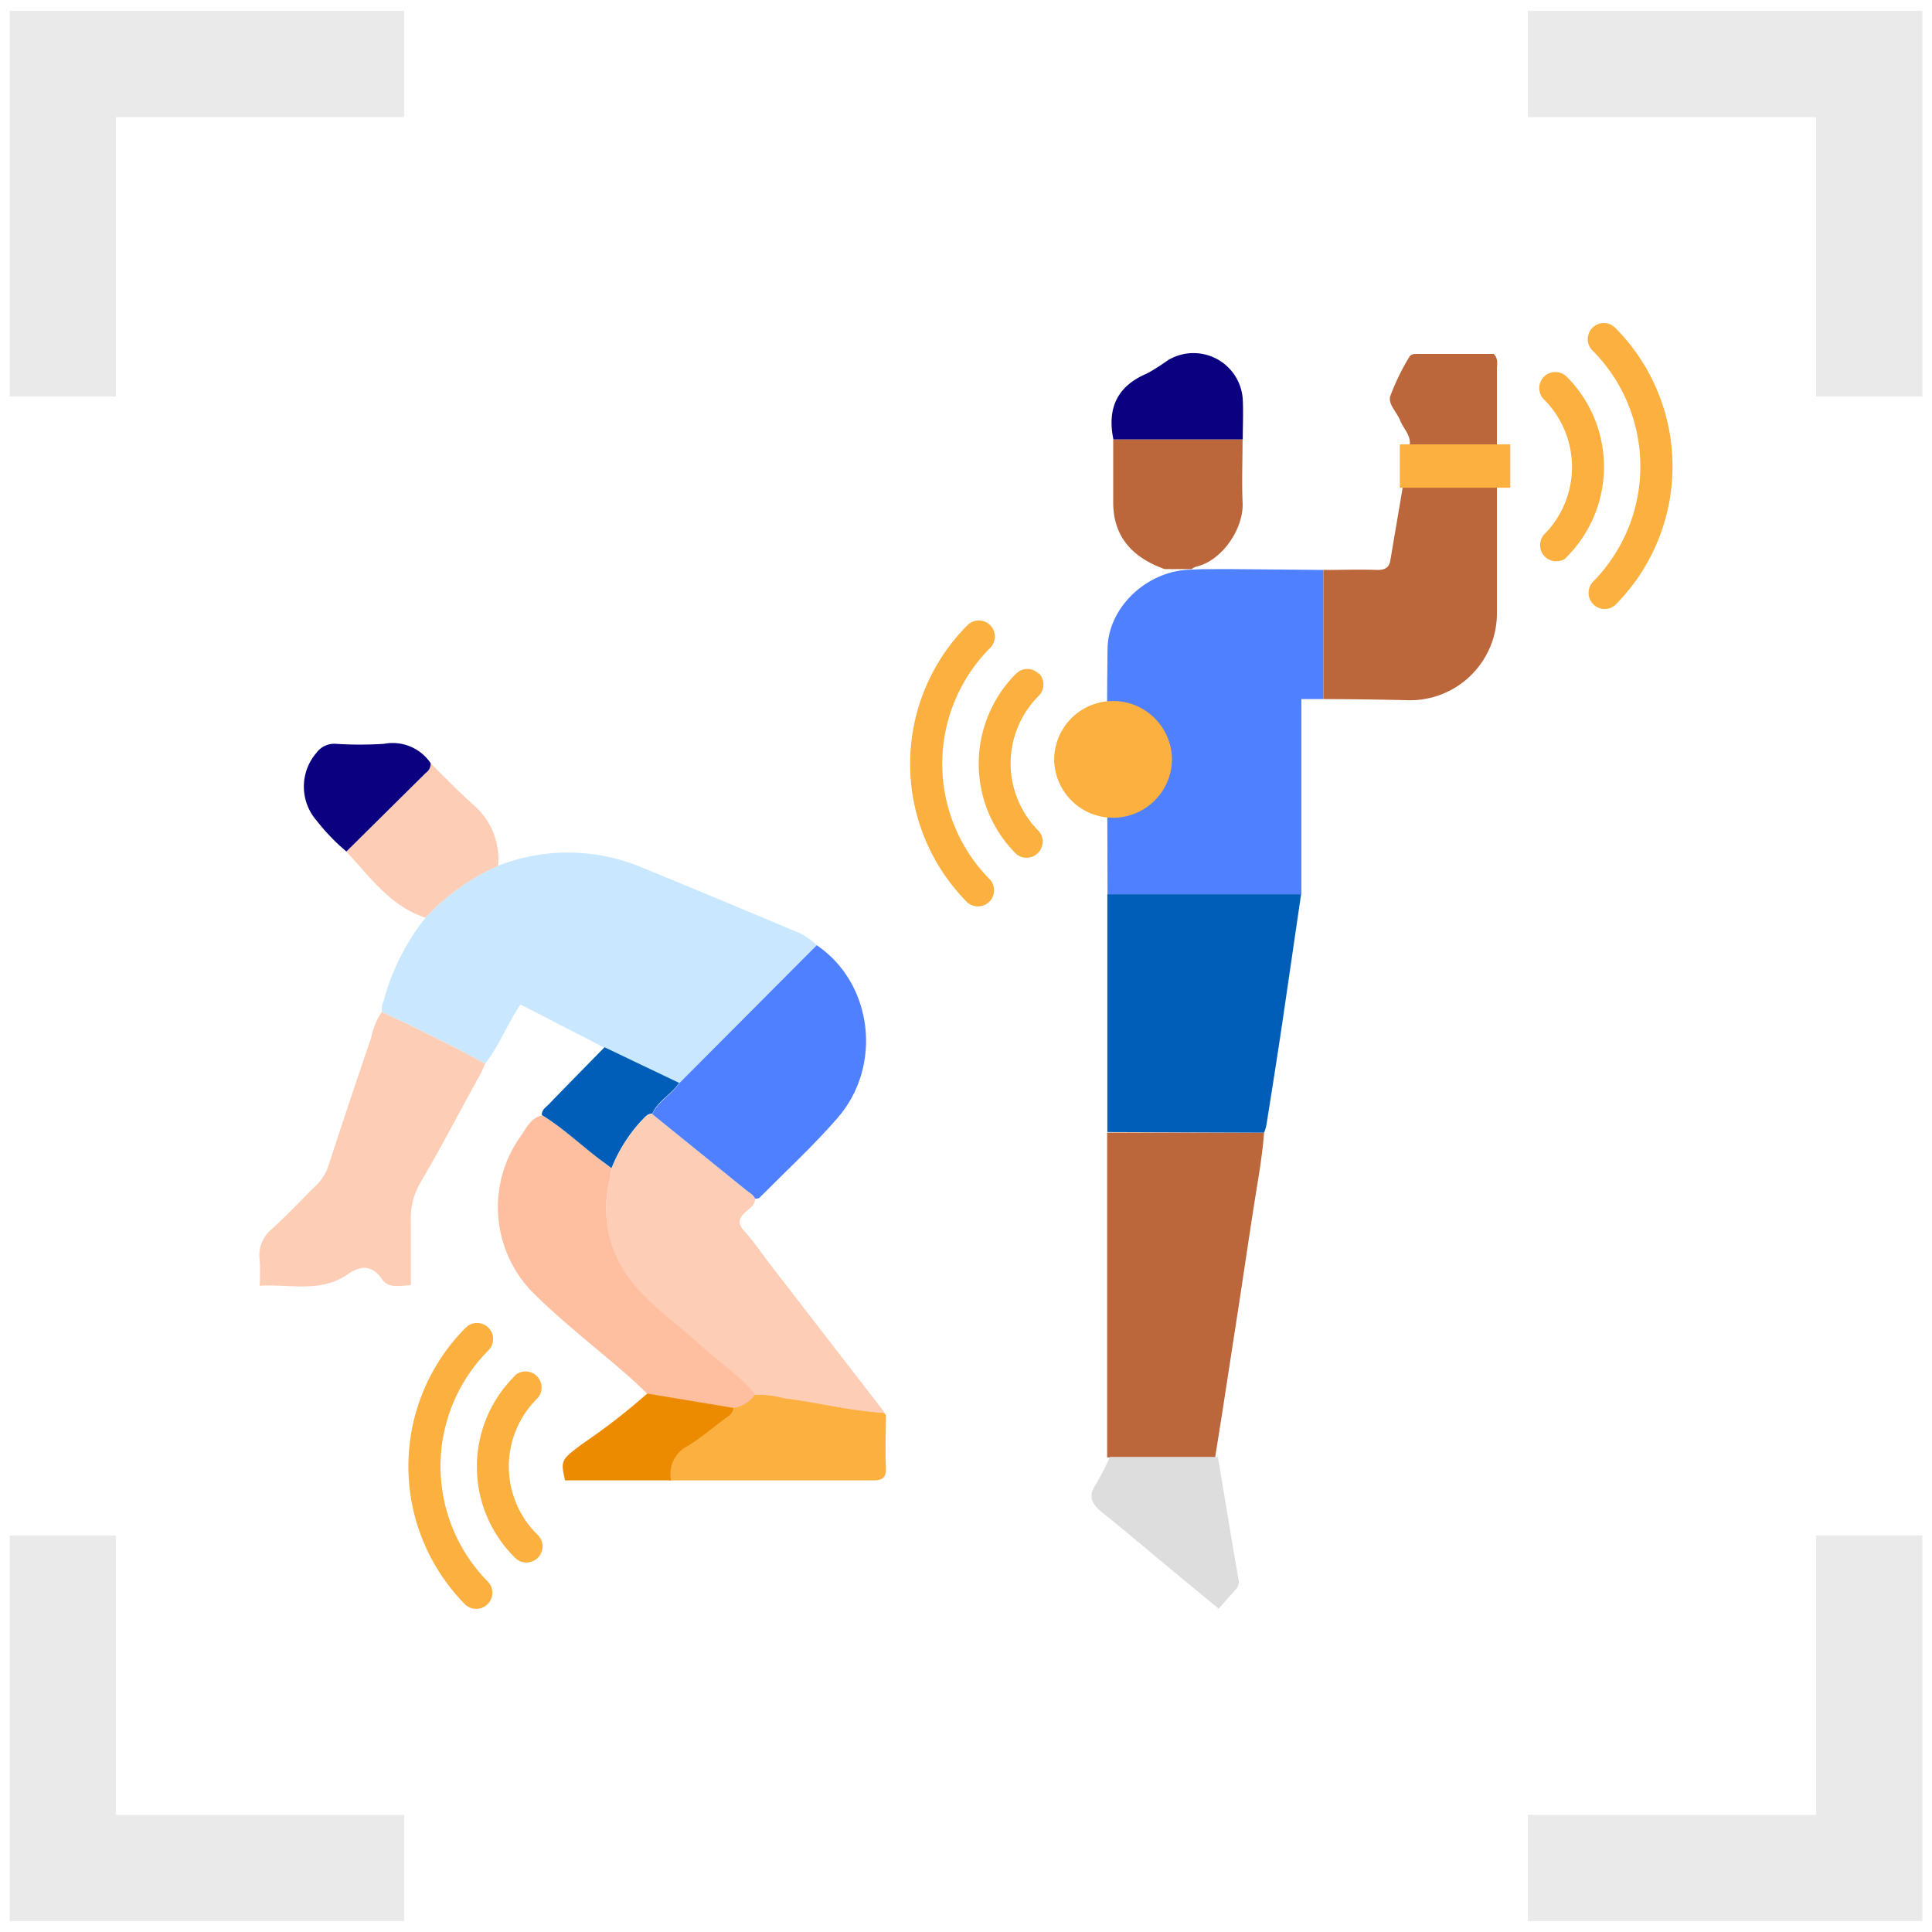 <svg id="design" xmlns="http://www.w3.org/2000/svg" viewBox="0 0 200 200"><defs><style>.cls-1{fill:none;stroke:#eaeaea;stroke-miterlimit:10;stroke-width:11px;}.cls-2{fill:#fecdb5;}.cls-3{fill:#bc663b;}.cls-4{fill:#0a0080;}.cls-5{fill:#4f80ff;}.cls-6{fill:#005eb8;}.cls-7{fill:#ddd;}.cls-8{fill:#fbb040;}.cls-9{fill:#c9e8ff;}.cls-10{fill:#febfa1;}.cls-11{fill:#ed8b00;}</style></defs><polyline class="cls-1" points="6.5 41.04 6.5 6.63 41.84 6.63"/><polyline class="cls-1" points="193.5 41.04 193.5 6.63 158.16 6.63"/><polyline class="cls-1" points="6.5 158.96 6.5 193.37 41.84 193.37"/><polyline class="cls-1" points="193.5 158.96 193.5 193.37 158.16 193.37"/><path class="cls-2" d="M104.61,158l.25.24Z"/><path class="cls-3" d="M123.36,58.91h-2.81c-3.15-1.14-5.23-3.16-5.31-6.71,0-2.24,0-4.48,0-6.71h13.39c0,2.14-.09,4.29,0,6.43.19,2.75-2.13,6.17-4.85,6.75A2.23,2.23,0,0,0,123.36,58.91Z"/><path class="cls-4" d="M128.65,45.49H115.26c-.67-3.23.39-5.54,3.51-6.84a22.9,22.9,0,0,0,2.12-1.35,5.11,5.11,0,0,1,7.77,4.28C128.71,42.88,128.65,44.18,128.65,45.49Z"/><path class="cls-5" d="M127.21,58.91,137,59V72.37h-2.28V92.58H114.65c0-8.44-.11-16.88,0-25.32,0-4.34,4-8.07,8.35-8.28l1.4-.06Z"/><path class="cls-3" d="M130.86,117.25c-.23,3-.84,6-1.28,9q-1.17,7.85-2.39,15.68c-.45,3-.93,6-1.4,8.94H114.61q0-16.81,0-33.63Z"/><path class="cls-6" d="M130.86,117.25l-16.23-.06q0-12.31,0-24.62h20.06c-.67,4.56-1.33,9.12-2,13.67-.51,3.41-1.05,6.82-1.59,10.22A5.4,5.4,0,0,1,130.86,117.25Z"/><path class="cls-3" d="M137,72.37V59c1.86,0,3.73-.07,5.6,0,.82,0,1.21-.28,1.33-1,.67-4,1.36-7.95,2-11.94.15-1-.66-1.7-1-2.56s-1.28-1.68-1-2.52a24,24,0,0,1,1.94-4c.17-.33.53-.35.86-.34h7.9c.5.51.33,1.05.33,1.54q0,12.6,0,25.2a9,9,0,0,1-9.11,9.11C142.87,72.41,139.93,72.38,137,72.37Z"/><path class="cls-7" d="M114.9,150.82h11.18c.7,4.19,1.38,8.38,2.11,12.57a1.17,1.17,0,0,1-.25,1.14c-.59.64-1.15,1.3-1.79,2l-5.82-4.81c-2.07-1.72-4.11-3.46-6.21-5.13-1.06-.84-1.54-1.65-.68-2.94A26.35,26.35,0,0,0,114.9,150.82Z"/><rect class="cls-8" x="144.91" y="46" width="11.43" height="4.49"/><path class="cls-8" d="M121.32,78.67h0v-.25a6.1,6.1,0,0,0-12.19,0h0v.19h0v.19h0a6.1,6.1,0,0,0,12.19,0v-.13Z"/><path class="cls-8" d="M107.52,69.74a1.65,1.65,0,0,0-2.34,0h0a13.19,13.19,0,0,0,0,18.65v0a1.67,1.67,0,0,0,2.35-2.36,9.88,9.88,0,0,1,0-14l0,0a1.67,1.67,0,0,0,0-2.35h0Z"/><path class="cls-8" d="M102.5,67.07a1.66,1.66,0,0,0-2.35-2.35,20.33,20.33,0,0,0,0,28.71,1.67,1.67,0,0,0,2.35-2.36A17,17,0,0,1,102.5,67.07Z"/><path class="cls-8" d="M162.18,39a1.66,1.66,0,1,0-2.35,2.35,9.89,9.89,0,0,1,0,14l0,0A1.67,1.67,0,0,0,162,57.84a.77.77,0,0,0,.18-.18,13.21,13.21,0,0,0,0-18.67Z"/><path class="cls-8" d="M167.2,33.93a1.66,1.66,0,1,0-2.35,2.35,17,17,0,0,1,0,24,1.68,1.68,0,0,0,.18,2.36,1.66,1.66,0,0,0,2.17,0A20.32,20.32,0,0,0,167.2,33.93Z"/><path class="cls-8" d="M78,144.35a3.55,3.55,0,0,1-2.27,1.39c0,.53-.42.79-.8,1.07-1.31.95-2.54,2-3.91,2.87a3.2,3.2,0,0,0-1.74,3.57c7,0,14.06,0,21.1,0,1,0,1.38-.3,1.33-1.35-.08-1.81,0-3.63,0-5.44l-.26-.24v0c-3.51-.19-6.92-1.1-10.39-1.55A10.29,10.29,0,0,0,78,144.35Z"/><path class="cls-9" d="M50.22,110.12c1.43-1.84,2.24-4,3.66-6.14l8.7,4.48,7.72,3.69,14.26-14.3A6.9,6.9,0,0,0,82,96.27Q74.25,93,66.52,89.83a19.81,19.81,0,0,0-15-.19A22.78,22.78,0,0,0,44.05,95a23.59,23.59,0,0,0-4.31,8.52,2.81,2.81,0,0,0-.22,1.22C43.13,106.45,46.72,108.19,50.22,110.12Z"/><path class="cls-2" d="M91.61,146.27l-11.9-15.4c-.88-1.14-1.67-2.36-2.64-3.4-.81-.87-.57-1.41.18-2.06.4-.35.91-.68.92-1.33-.18-.4-.57-.59-.89-.85l-9.76-7.9c-.54,0-.8.43-1.13.74A16,16,0,0,0,63.3,121c0,.32-.07.64-.14,1a12.13,12.13,0,0,0,1.93,10.29c2,2.84,5,4.71,7.45,7,1.86,1.73,4,3.11,5.65,5.1a10.25,10.25,0,0,1,3,.37C84.68,145.17,88.09,146.08,91.61,146.27Z"/><path class="cls-2" d="M50.22,110.12c-3.5-1.93-7.09-3.67-10.7-5.37a7.47,7.47,0,0,0-1.1,2.69Q36.17,114,34,120.67a4.8,4.8,0,0,1-1.23,2c-1.54,1.5-3,3.08-4.58,4.52a3.45,3.45,0,0,0-1.31,3.17,24.48,24.48,0,0,1,0,2.74c3.14-.19,6.28.77,9.11-1.18,1.36-.94,2.52-1,3.55.5.72,1,1.81.67,3,.62,0-2.21,0-4.38,0-6.55a7.19,7.19,0,0,1,1-4.1c2.1-3.57,4-7.23,6-10.86C49.84,111.07,50,110.58,50.22,110.12Z"/><path class="cls-5" d="M67.52,115.33l9.76,7.9c.32.26.71.45.89.85.18,0,.4,0,.51-.15,2.69-2.71,5.5-5.3,8-8.17,4.75-5.43,3.65-14-2.13-17.91L70.3,112.15C69.51,113.33,68.13,114,67.52,115.33Z"/><path class="cls-10" d="M78.19,144.35c-1.62-2-3.79-3.37-5.65-5.1-2.5-2.32-5.44-4.19-7.45-7a12.13,12.13,0,0,1-1.93-10.29c.07-.31.1-.63.14-1l-.66-.5c-2.21-1.64-4.18-3.61-6.55-5-1.17.29-1.62,1.37-2.21,2.19a12.6,12.6,0,0,0,1.34,16.21c3.17,3.15,6.73,5.85,10.07,8.8.59.52,1.15,1.08,1.72,1.63l8.91,1.48A3.55,3.55,0,0,0,78.19,144.35Z"/><path class="cls-2" d="M44.05,95a22.78,22.78,0,0,1,7.51-5.37A7.35,7.35,0,0,0,49,83.32C47.47,81.92,46,80.46,44.58,79a1.14,1.14,0,0,1-.49,1l-8.23,8.17C38.31,90.77,40.4,93.82,44.05,95Z"/><path class="cls-4" d="M35.86,88.15,44.09,80a1.14,1.14,0,0,0,.49-1,4.75,4.75,0,0,0-4.82-2,38.22,38.22,0,0,1-5,0,2.28,2.28,0,0,0-2,.93,5.35,5.35,0,0,0,0,7A21.32,21.32,0,0,0,35.86,88.15Z"/><path class="cls-11" d="M69.47,153.25a3.22,3.22,0,0,1,1.74-3.57c1.37-.85,2.6-1.92,3.91-2.87.38-.28.77-.54.8-1.07L67,144.26a65.72,65.72,0,0,1-6.69,5.19c-2.25,1.69-2.28,1.7-1.82,3.8Z"/><path class="cls-6" d="M56.09,115.43c2.37,1.44,4.34,3.41,6.55,5l.66.5a16,16,0,0,1,3.09-4.91c.33-.31.59-.74,1.13-.74.61-1.34,2-2,2.78-3.18l-7.72-3.69c-1.88,1.92-3.77,3.84-5.64,5.77C56.6,114.58,56.07,114.82,56.09,115.43Z"/><path class="cls-8" d="M53.23,142.5a13.21,13.21,0,0,0,0,18.67,1.53,1.53,0,0,0,.18.18,1.67,1.67,0,0,0,2.17-2.54l0,0a9.88,9.88,0,0,1,0-14,1.66,1.66,0,1,0-2.35-2.35Z"/><path class="cls-8" d="M48.21,166.15a1.67,1.67,0,0,0,2.35-2.36,17,17,0,0,1,0-24,1.66,1.66,0,0,0-2.35-2.35A20.33,20.33,0,0,0,48.21,166.15Z"/></svg>